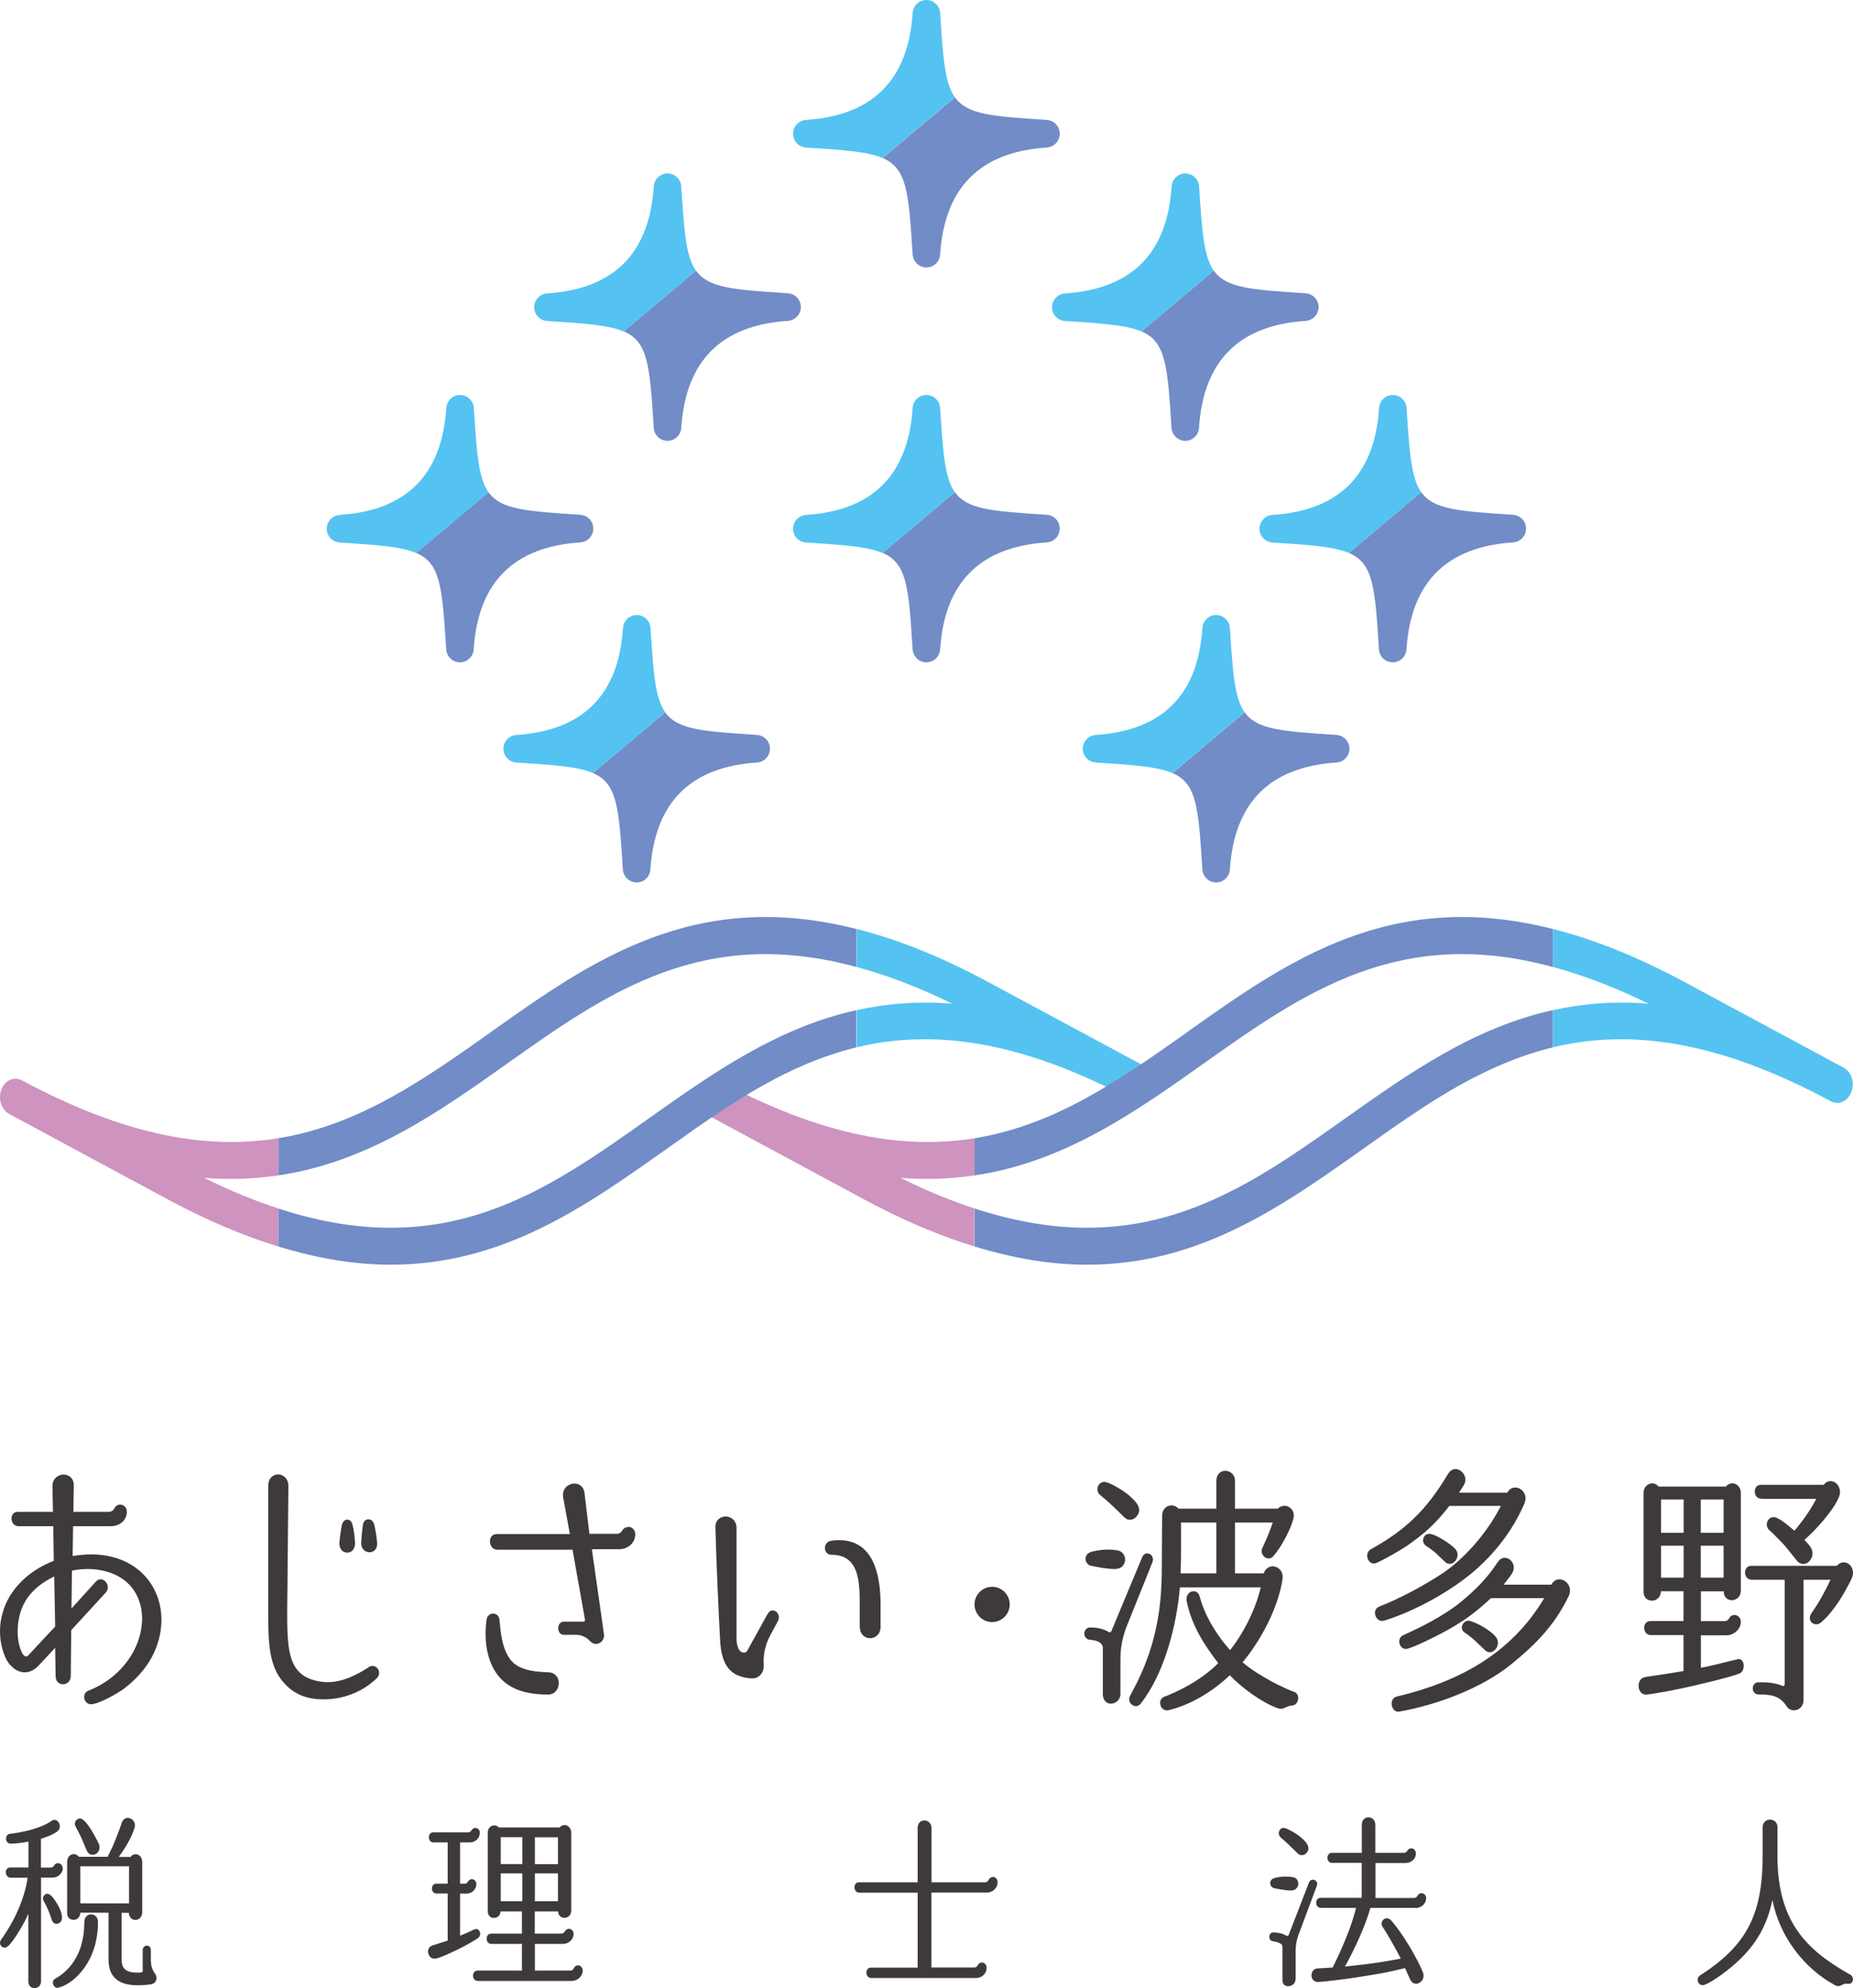 <svg width="302" height="324" viewBox="0 0 302 324" fill="none" xmlns="http://www.w3.org/2000/svg">
<path d="M20.824 254.692C19.228 253.854 17.196 253.32 14.878 253.32C13.909 253.32 12.922 253.416 11.839 253.587L11.915 248.729H18.031C19.551 248.729 20.672 247.719 20.672 246.386C20.672 245.643 20.159 245.205 19.589 245.205C19.266 245.205 18.867 245.376 18.677 245.776C18.468 246.176 18.126 246.386 17.709 246.386H11.953L12.029 242.157C12.067 240.918 11.231 240.309 10.357 240.309C9.483 240.309 8.515 240.975 8.553 242.252L8.629 246.386H2.873C1.467 246.386 1.562 248.729 3.044 248.729H8.686L8.762 254.368C5.076 255.778 1.6 258.693 0.442 262.789C-0.318 265.437 -0.033 267.99 0.84 270.028C1.391 271.343 2.607 272.543 4.032 272.543C4.792 272.543 5.627 272.2 6.463 271.266L8.99 268.542L9.066 273.172C9.066 274.048 9.654 274.486 10.262 274.486C10.87 274.486 11.535 274.048 11.535 273.114L11.611 265.665L17.196 259.588C18.069 258.655 17.272 257.378 16.398 257.378C16.113 257.378 15.847 257.512 15.6 257.778L11.649 262.141L11.725 255.969C12.561 255.797 13.396 255.702 14.251 255.702C18.335 255.702 22.4 257.645 23.084 262.617C23.673 267.247 20.691 273.057 14.403 275.534C13.207 276.01 13.72 277.744 14.802 277.744C16.075 277.744 19.152 275.972 20.121 275.267C22.552 273.457 24.642 270.981 25.63 268.028C27.434 262.693 25.592 257.188 20.786 254.673L20.824 254.692ZM4.64 269.761C4.317 270.123 3.88 269.895 3.671 269.495C2.835 267.99 2.664 265.665 3.12 263.589C3.766 260.369 6.045 258.255 8.838 256.921L8.99 265.075L4.64 269.742V269.761Z" fill="#3E3A39"/>
<path d="M60.069 271.724C58.036 273.038 55.794 274.143 53.363 274.143C52.755 274.143 52.166 274.048 51.52 273.915C46.335 272.676 46.772 267.914 46.848 258.483L47 242.252C47.038 239.699 43.713 239.604 43.713 242.157V261.417C43.713 267.152 43.599 271.476 46.43 274.429C48.196 276.334 50.343 276.944 52.736 276.944C55.662 276.944 58.777 275.972 61.36 273.553C62.443 272.581 61.284 270.905 60.05 271.705L60.069 271.724Z" fill="#3E3A39"/>
<path d="M60.221 252.978C60.942 252.978 61.588 252.406 61.455 251.301C61.379 250.501 61.17 249.091 60.98 248.444C60.79 247.796 60.429 247.605 60.031 247.605C59.632 247.605 59.233 247.91 59.157 248.444C59.043 249.11 58.91 250.52 58.872 251.397C58.834 252.463 59.556 252.978 60.221 252.978Z" fill="#3E3A39"/>
<path d="M56.592 253.035C57.276 253.035 57.903 252.502 57.865 251.397C57.827 250.464 57.618 249.111 57.466 248.539C57.295 247.873 56.991 247.663 56.592 247.663C56.231 247.663 55.87 247.873 55.719 248.539C55.567 249.206 55.396 250.425 55.32 251.397C55.244 252.502 55.928 253.035 56.592 253.035Z" fill="#3E3A39"/>
<path d="M102.372 248.863C102.011 248.863 101.65 249.035 101.403 249.435C101.194 249.797 100.852 250.006 100.453 249.968H96.065L95.267 243.358C95.153 242.253 94.394 241.776 93.634 241.776C92.627 241.776 91.525 242.615 91.791 244.063L92.874 250.006H80.964C79.406 250.006 79.52 252.559 81.078 252.559H93.311L95.343 263.971C95.381 264.142 95.267 264.276 95.096 264.276H91.905C90.67 264.276 90.67 266.428 91.905 266.428H93.976C94.735 266.428 95.609 266.828 96.141 267.438C96.426 267.743 96.787 267.914 97.148 267.914C97.832 267.914 98.591 267.248 98.421 266.238L96.464 252.483H100.852C102.372 252.483 103.53 251.435 103.53 250.064C103.53 249.263 102.979 248.825 102.372 248.825V248.863Z" fill="#3E3A39"/>
<path d="M89.322 276.163C91.525 276.163 91.715 272.677 89.474 272.544C88.201 272.449 84.516 272.544 83.034 270.258C81.8 268.41 81.629 266.238 81.401 263.99C81.287 262.618 79.444 262.618 79.292 264.028C79.121 265.266 78.969 267.59 79.577 269.762C80.983 274.887 84.896 276.163 89.322 276.163Z" fill="#3E3A39"/>
<path d="M140.135 265.133C140.135 266.371 140.971 266.981 141.806 266.981C142.642 266.981 143.516 266.371 143.516 265.095V261.532C143.516 256.369 142.243 250.997 136.716 250.997C136.127 250.997 135.671 251.092 135.519 251.092C134.075 251.226 134.113 253.378 135.481 253.378C140.002 253.378 140.116 257.665 140.116 261.532V265.152L140.135 265.133Z" fill="#3E3A39"/>
<path d="M125.945 262.446C125.622 262.446 125.356 262.618 125.109 263.018L121.785 269.019C121.671 269.248 121.462 269.324 121.272 269.324C120.512 269.362 120.038 268.39 120.038 267.038V248.996C120.038 247.796 119.126 247.148 118.271 247.148C117.416 247.148 116.561 247.72 116.599 248.92C116.751 254.959 117.15 263.285 117.359 267.266C117.568 271.362 118.993 273.344 122.564 273.534C123.837 273.572 124.558 272.391 124.483 271.381C124.331 269.743 124.729 267.99 125.565 266.447L126.762 264.237C127.237 263.304 126.648 262.465 125.964 262.465L125.945 262.446Z" fill="#3E3A39"/>
<path d="M183.255 247.282C183.54 247.548 183.806 247.682 184.128 247.682C184.527 247.682 184.888 247.51 185.173 247.206C186.332 245.967 185.211 244.729 183.977 243.681C182.571 242.538 180.823 241.662 180.215 241.528C178.943 241.319 178.373 242.938 179.342 243.681C180.215 244.348 182.02 246.024 183.255 247.301V247.282Z" fill="#3E3A39"/>
<path d="M177.822 255.169C179.019 255.436 180.614 255.703 181.621 255.703C181.773 255.703 181.982 255.703 182.096 255.664C183.73 255.398 183.768 253.112 182.305 252.711C181.754 252.578 181.108 252.54 180.538 252.54C179.418 252.54 178.335 252.769 177.86 252.902C176.454 253.34 176.777 254.94 177.822 255.188V255.169Z" fill="#3E3A39"/>
<path d="M187.016 253.131C186.655 253.131 186.332 253.359 186.142 253.798L181.146 265.8C181.07 266.009 180.823 266.066 180.709 265.971C179.512 265.228 178.031 265.228 177.632 265.228C176.473 265.266 176.359 267.114 177.67 267.248C178.392 267.286 179.74 267.514 179.74 268.619V276.106C179.74 277.154 180.386 277.649 181.051 277.649C181.811 277.649 182.609 277.04 182.609 276.068V270.258C182.609 268.41 183.008 266.562 183.692 264.885L187.814 254.617C188.136 253.817 187.605 253.169 187.016 253.169V253.131Z" fill="#3E3A39"/>
<path d="M208.823 278.487C209.26 278.487 209.943 277.954 210.551 277.954C211.71 277.915 211.995 276.049 210.874 275.706C209.563 275.267 205.157 273.191 202.516 270.905C205.441 267.418 208.348 262.046 209.032 257.283C209.184 256.045 208.31 255.264 207.398 255.264C206.885 255.264 206.239 255.607 205.954 256.407H201.281V248.12H207.436C206.999 249.434 206.353 250.996 205.764 252.216C205.327 253.092 206.011 253.987 206.771 253.987C207.094 253.987 207.322 253.854 207.607 253.511C208.804 252.14 210.323 249.32 210.798 247.51C211.121 246.272 210.247 245.395 209.317 245.395C208.956 245.395 208.557 245.567 208.234 245.872H201.281V241.414C201.281 240.271 200.484 239.699 199.686 239.699C198.964 239.699 198.242 240.233 198.242 241.338V245.872H192.088C191.765 245.51 191.366 245.338 190.929 245.338C190.131 245.338 189.409 245.948 189.409 247.015C189.371 248.958 189.371 251.911 189.371 251.911C189.333 255.359 189.447 258.483 188.934 262.351C188.174 267.78 186.579 272.01 184.223 276.277C183.711 277.211 184.375 278.049 185.135 278.049C185.42 278.049 185.648 277.954 185.933 277.611C189.77 272.715 191.765 264.961 192.297 258.693H205.479C204.644 262.141 202.915 265.799 200.484 268.923C198.356 266.58 196.362 263.361 195.526 260.198C195.374 259.588 194.975 259.322 194.519 259.322C193.835 259.322 193.246 259.989 193.398 260.903C194.158 264.789 196.229 268.047 198.546 271.038C195.545 274.086 191.347 275.934 189.789 276.506C188.478 276.982 189.143 279.02 190.435 278.716C194.025 277.839 197.539 275.763 200.427 273.019C202.459 275.134 205.631 277.42 208.139 278.354C208.424 278.449 208.614 278.487 208.823 278.487ZM198.242 256.407H192.41C192.486 254.521 192.486 253.321 192.486 251.911V248.12H198.242V256.407Z" fill="#3E3A39"/>
<path d="M235.435 254.464C235.682 254.731 235.986 254.864 236.271 254.864C237.24 254.864 238.114 253.359 237.107 252.349C236.385 251.606 233.916 249.968 232.909 249.968C231.997 249.968 231.503 251.282 232.434 251.949C232.434 251.949 233.479 252.616 233.992 253.092C234.638 253.702 235.397 254.464 235.435 254.464Z" fill="#3E3A39"/>
<path d="M223.924 254.807C224.095 254.807 224.247 254.769 224.399 254.674C225.311 254.312 227.875 252.864 229.148 252.026C231.978 250.083 233.954 248.368 236.214 245.415H244.61C242.255 250.044 238.456 254.198 234.98 256.484C232.111 258.37 227.951 260.618 224.798 261.818C223.563 262.294 224.114 264.161 225.235 264.161C225.311 264.161 225.444 264.161 225.558 264.123C230.231 262.713 235.986 259.589 239.823 256.408C243.186 253.626 246.415 249.759 248.447 245.034C249.055 243.586 248.011 242.424 246.966 242.424C246.453 242.424 245.997 242.653 245.655 243.262H237.791L238.551 242.062C239.349 240.786 238.266 239.414 237.202 239.414C236.727 239.414 236.328 239.681 235.967 240.252C232.491 246.082 229.091 249.34 223.449 252.464C222.329 253.074 222.841 254.807 223.924 254.807Z" fill="#3E3A39"/>
<path d="M240.431 267.418C241.153 268.085 241.951 268.866 241.951 268.866C242.198 269.133 242.502 269.266 242.787 269.266C243.832 269.266 244.667 267.723 243.699 266.656C242.901 265.78 241.267 264.713 239.653 264.179C238.532 263.818 237.582 265.494 238.855 266.161C238.855 266.161 239.937 266.904 240.412 267.399L240.431 267.418Z" fill="#3E3A39"/>
<path d="M254.146 257.378C253.671 257.378 253.177 257.645 252.835 258.255H245.047C245.256 257.988 246.092 256.978 246.396 256.483C247.232 255.207 246.282 253.873 245.237 253.873C244.838 253.873 244.439 254.102 244.154 254.502C243.604 255.207 242.312 257.626 238.038 261.112C235.321 263.322 231.56 265.208 228.692 266.485C227.571 267.018 228.046 268.733 229.129 268.733C229.965 268.733 234.486 266.447 235.359 265.951C238.285 264.37 240.317 262.96 242.996 260.446H251.677C246.111 269.8 237.278 274.2 227.647 276.487C226.337 276.791 226.678 278.963 227.894 278.963C227.97 278.963 228.046 278.925 228.141 278.925C234.144 277.858 241.533 275.134 246.32 271.209C249.606 268.523 253.196 265.304 255.666 260.103C256.35 258.693 255.267 257.378 254.146 257.378Z" fill="#3E3A39"/>
<path d="M287.027 244.272H296.012C294.778 246.653 293.41 248.291 292.46 249.473C291.415 248.596 290.504 247.796 289.63 247.396C288.224 246.729 287.388 248.539 288.395 249.415C288.585 249.511 290.428 251.397 290.713 251.702C291.681 252.845 292.821 254.312 292.821 254.312C293.144 254.712 293.543 254.883 293.904 254.883C294.987 254.883 295.974 253.302 295.025 252.064C294.873 251.797 294.341 251.225 294.075 250.959C295.784 249.511 298.957 246.024 299.754 243.853C300.229 242.576 299.318 241.376 298.349 241.376C297.95 241.376 297.551 241.547 297.228 241.986H286.951C285.641 241.986 285.679 244.234 287.027 244.234V244.272Z" fill="#3E3A39"/>
<path d="M283.152 270.429C282.354 270.562 279.562 271.363 277.207 271.801V266.505H281.367C282.601 266.505 283.722 265.495 283.722 264.295C283.722 263.628 283.171 263.19 282.677 263.19C282.354 263.19 281.994 263.361 281.804 263.761C281.652 264.028 281.367 264.199 281.082 264.199H277.207V259.341H280.93C280.93 260.313 281.576 260.789 282.24 260.789C283 260.789 283.722 260.218 283.722 259.208V243.281C283.722 242.348 283.038 241.738 282.316 241.738C281.956 241.738 281.557 241.91 281.272 242.272H270.311C270.026 241.91 269.627 241.738 269.305 241.738C268.583 241.738 267.861 242.348 267.861 243.281V259.418C267.861 260.389 268.545 260.865 269.21 260.865C269.931 260.865 270.691 260.332 270.691 259.322H274.376V264.18H268.982C267.576 264.18 267.671 266.466 269.02 266.466H274.376V272.334C270.178 273.039 268.222 273.268 268.146 273.306C266.512 273.572 266.797 276.354 268.393 276.163C270.197 275.954 273.465 275.325 276.067 274.716C281.709 273.401 282.772 273.001 283.494 272.734C284.539 272.334 284.406 270.124 283.133 270.391L283.152 270.429ZM277.188 244.367H280.911V249.797H277.188V244.367ZM277.188 251.911H280.911V257.112H277.188V251.911ZM274.395 257.112H270.71V251.911H274.395V257.112ZM274.395 249.797H270.71V244.367H274.395V249.797Z" fill="#3E3A39"/>
<path d="M285.432 257.455H290.864V274.429C290.864 274.658 290.713 274.867 290.466 274.734C289.269 274.201 287.749 274.163 286.59 274.163C285.356 274.163 285.356 276.144 286.59 276.144C288.509 276.144 290.067 276.315 291.149 278.03C291.434 278.506 291.909 278.735 292.384 278.735C293.144 278.735 293.942 278.125 293.942 277.02V257.455H298.33C297.494 259.265 296.411 261.246 295.214 262.922C294.379 264.161 295.765 265.266 296.772 264.427C298.007 263.38 298.767 262.313 299.697 260.979C300.096 260.408 301.616 257.798 301.901 256.959C302.3 255.645 301.426 254.616 300.495 254.616C300.096 254.616 299.697 254.788 299.375 255.188H285.394C284.026 255.188 284.121 257.436 285.432 257.436V257.455Z" fill="#3E3A39"/>
<path d="M10.224 304.492C10.224 303.959 9.825 303.635 9.427 303.635C9.199 303.635 8.971 303.768 8.819 304.016C8.705 304.244 8.515 304.359 8.268 304.359H6.672V299.672C7.755 299.329 8.61 298.986 9.275 298.51C10.167 297.919 9.673 296.586 8.876 296.586C8.743 296.586 8.553 296.624 8.42 296.738C6.767 297.939 3.576 298.662 1.638 298.853C0.727 298.948 0.784 300.453 1.714 300.453H1.752C1.923 300.453 3.006 300.453 4.64 300.129V304.34H1.657C0.651 304.34 0.746 306.016 1.771 306.016H4.507C4.051 309.102 2.645 312.646 0.176 316.113C-0.261 316.742 0.195 317.409 0.746 317.409C0.917 317.409 1.087 317.352 1.296 317.161C1.581 317.009 2.607 315.675 3.576 313.941C3.595 313.903 4.26 312.779 4.621 311.865V322.933C4.621 323.657 5.115 324 5.627 324C6.178 324 6.691 323.619 6.691 322.838V305.997H8.61C9.389 305.997 10.243 305.311 10.243 304.454L10.224 304.492Z" fill="#3E3A39"/>
<path d="M24.585 319.694V317.77C24.585 317.389 24.338 317.084 23.92 317.084C23.559 317.084 23.255 317.408 23.255 317.77V321.199C23.255 321.333 23.141 321.447 23.046 321.447C22.818 321.485 22.609 321.485 22.419 321.485C20.273 321.485 19.817 320.609 19.817 319.275V311.731H20.995C21.014 312.512 21.546 312.893 22.058 312.893C22.609 312.893 23.179 312.455 23.179 311.636V303.425C23.179 302.663 22.666 302.187 22.096 302.187C21.773 302.187 21.508 302.32 21.28 302.625H19.361C20.33 301.272 21.413 299.577 21.907 297.938C22.229 296.967 21.508 296.262 20.824 296.262C20.425 296.262 20.045 296.49 19.855 297.043C19.57 297.767 19.836 297.252 18.734 300.034C18.506 300.605 18.278 301.139 17.538 302.606H12.865C12.637 302.32 12.314 302.168 12.029 302.168C11.478 302.168 10.946 302.644 10.946 303.406V311.769C10.946 312.531 11.459 312.874 11.972 312.874C12.523 312.874 13.055 312.531 13.092 311.712H17.689V319.351C17.689 322.438 19.608 323.543 22.419 323.543C23.103 323.543 23.825 323.486 24.509 323.409C25.535 323.276 25.744 322.247 25.288 321.676C24.851 321.104 24.604 320.418 24.604 319.656L24.585 319.694ZM13.092 310.188V304.149H21.033V310.188H13.092Z" fill="#3E3A39"/>
<path d="M14.175 301.654C14.384 302.092 14.726 302.282 15.087 302.282C15.771 302.282 16.436 301.596 16.151 300.606C15.771 299.729 14.042 296.357 13.036 296.357C12.466 296.357 11.972 297.024 12.314 297.653C12.409 297.805 13.15 299.253 13.32 299.634C13.415 299.844 13.776 300.796 14.175 301.654Z" fill="#3E3A39"/>
<path d="M14.84 311.979C14.327 311.979 13.777 312.379 13.758 313.141C13.681 314.722 13.681 315.312 13.321 316.703C12.751 318.97 11.326 321.18 9.009 322.457C8.268 322.857 8.667 323.962 9.351 323.962C9.426 323.962 9.521 323.923 9.597 323.904C11.915 323.276 13.966 320.875 14.935 318.589C16.075 315.922 15.961 313.274 15.961 313.198C15.98 312.417 15.391 311.979 14.821 311.979H14.84Z" fill="#3E3A39"/>
<path d="M9.236 313.522C9.236 313.522 9.407 313.484 9.521 313.465C10.585 313.065 9.977 311.35 9.35 310.322C9.028 309.788 8.325 308.626 7.698 308.626C7.527 308.626 7.375 308.683 7.242 308.855C6.976 309.083 6.919 309.483 7.128 309.826C7.641 310.703 8.078 311.75 8.42 312.817C8.553 313.293 8.895 313.541 9.236 313.541V313.522Z" fill="#3E3A39"/>
<path d="M94.204 320.285C93.938 320.285 93.691 320.437 93.52 320.761C93.444 321.009 93.197 321.142 92.969 321.142H87.175V316.799H91.772C92.684 316.799 93.482 316.075 93.482 315.16C93.482 314.665 93.121 314.341 92.703 314.341C92.475 314.341 92.209 314.494 92.038 314.779C91.943 314.989 91.715 315.122 91.487 315.122H87.156V311.503H90.955C90.974 312.188 91.468 312.55 91.981 312.55C92.551 312.55 93.102 312.15 93.102 311.331V298.624C93.102 297.938 92.551 297.424 92.019 297.424C91.734 297.424 91.411 297.557 91.183 297.824H81.305C81.097 297.576 80.812 297.481 80.565 297.481C79.995 297.481 79.501 297.957 79.501 298.605V311.503C79.501 312.226 79.995 312.569 80.508 312.569C81.021 312.569 81.534 312.226 81.591 311.503H85.067V315.122H80.052C79.045 315.122 79.083 316.799 80.071 316.799H85.067V321.142H77.848C76.823 321.142 76.842 322.838 77.867 322.838H93.159C94.127 322.838 94.963 322.076 94.963 321.161C94.963 320.59 94.564 320.285 94.165 320.285H94.204ZM87.175 299.424H90.936V303.806H87.175V299.424ZM87.175 305.311H90.936V309.845H87.175V305.311ZM85.124 309.845H81.609V305.311H85.124V309.845ZM85.124 303.787H81.609V299.405H85.124V303.787Z" fill="#3E3A39"/>
<path d="M77.564 314.399C77.564 314.399 77.355 314.437 77.24 314.456C76.633 314.78 75.664 315.18 74.98 315.465V308.607H75.987C76.899 308.607 77.639 307.921 77.639 307.064C77.639 306.569 77.26 306.245 76.899 306.245C76.671 306.245 76.405 306.378 76.272 306.645C76.158 306.835 75.949 306.988 75.759 306.988H74.98V300.263H76.557C77.45 300.263 78.209 299.577 78.209 298.681C78.209 298.186 77.829 297.9 77.469 297.9C77.222 297.9 76.994 298.034 76.842 298.281C76.728 298.51 76.519 298.624 76.291 298.624H70.592C69.623 298.624 69.68 300.263 70.649 300.263H72.966V306.988H71.086C70.136 306.988 70.174 308.588 71.143 308.588H72.966V316.266L70.478 317.047C69.224 317.447 69.756 319.466 71.048 319.18C71.333 319.123 71.884 319.028 74.562 317.732C75.797 317.142 77.355 316.246 77.905 315.846C78.57 315.351 78.228 314.36 77.564 314.36V314.399Z" fill="#3E3A39"/>
<path d="M161.809 305.901C161.524 305.901 161.296 306.035 161.125 306.378C161.03 306.606 160.802 306.759 160.574 306.759H151.817V297.976C151.817 297.119 151.247 296.681 150.639 296.681C150.089 296.681 149.557 297.081 149.557 297.881V306.759H140.002C138.976 306.759 139.033 308.454 140.059 308.454H149.557V320.666H141.939C140.914 320.666 141.009 322.361 141.996 322.361H159.054C160.061 322.361 160.802 321.599 160.802 320.685C160.802 320.151 160.403 319.828 160.004 319.828C159.776 319.828 159.51 319.961 159.339 320.304C159.225 320.532 159.035 320.647 158.788 320.647H151.798V308.435H160.821C161.828 308.435 162.588 307.654 162.588 306.74C162.588 306.206 162.189 305.882 161.79 305.882L161.809 305.901Z" fill="#3E3A39"/>
<path d="M208.747 299.481C209.374 299.977 210.627 301.177 211.539 302.091C211.748 302.282 211.976 302.339 212.166 302.339C212.451 302.339 212.717 302.206 212.907 302.015C213.724 301.139 212.926 300.224 212.052 299.462C211.083 298.643 209.792 298.015 209.374 297.919C208.519 297.729 208.063 298.891 208.747 299.462V299.481Z" fill="#3E3A39"/>
<path d="M213.932 306.339C213.686 306.339 213.458 306.492 213.344 306.778L210.038 315.312C209.981 315.465 209.81 315.56 209.658 315.465C209.032 315.084 208.234 314.931 207.512 314.931C206.657 314.931 206.657 316.322 207.512 316.379C207.854 316.417 208.31 316.532 208.652 316.722C208.88 316.817 209.013 317.065 209.013 317.313V322.723C209.013 323.409 209.449 323.695 209.962 323.695C210.57 323.695 211.159 323.276 211.159 322.456V317.922C211.159 317.008 211.33 316.093 211.653 315.255L214.616 307.33C214.844 306.739 214.388 306.32 213.932 306.32V306.339Z" fill="#3E3A39"/>
<path d="M210.817 305.959C210.456 305.863 209.981 305.825 209.564 305.825C208.766 305.825 208.025 305.978 207.702 306.073C206.676 306.397 206.904 307.521 207.645 307.711C208.5 307.902 209.64 308.092 210.361 308.092C210.494 308.092 210.608 308.092 210.703 308.054C211.843 307.864 211.9 306.225 210.817 305.939V305.959Z" fill="#3E3A39"/>
<path d="M230.744 310.95C231.655 310.95 232.434 310.226 232.434 309.349C232.434 308.854 232.073 308.53 231.655 308.53C231.427 308.53 231.2 308.663 231.029 308.93C230.915 309.159 230.706 309.311 230.478 309.311H224.171V303.615H229.072C230.022 303.615 230.763 302.929 230.763 302.072C230.763 301.538 230.364 301.215 230.022 301.215C229.775 301.215 229.528 301.348 229.357 301.615C229.243 301.843 229.034 301.958 228.806 301.958H224.152V297.423C224.152 296.566 223.582 296.166 223.031 296.166C222.481 296.166 221.949 296.566 221.949 297.366V301.958H217.067C216.098 301.958 216.117 303.596 217.086 303.596H221.93V309.292H215.224C214.255 309.292 214.274 310.931 215.281 310.931H221.018C220.182 314.226 218.681 317.636 217.2 320.647C215.376 320.78 214.806 320.78 214.692 320.799C213.382 320.932 213.439 323.009 214.806 323.009C215.395 323.009 219.479 322.533 221.873 322.133C224.817 321.656 225.444 321.599 228.996 320.742C229.015 320.837 229.775 322.475 229.794 322.533C230.022 323.066 230.402 323.295 230.801 323.295C231.541 323.295 232.32 322.418 231.883 321.37C230.858 318.875 228.407 314.817 226.641 312.874C226.432 312.721 226.204 312.626 226.014 312.626C225.406 312.626 224.893 313.35 225.349 314.036C226.185 315.293 227.381 317.408 228.293 319.199C225.672 319.675 224.589 319.923 219.194 320.494C220.733 317.751 222.5 313.922 223.354 310.931H230.687L230.744 310.95Z" fill="#3E3A39"/>
<path d="M301.578 321.829C294.246 317.733 289.687 313.027 289.687 302.435V297.805C289.687 296.948 289.098 296.548 288.452 296.548C287.882 296.548 287.274 296.967 287.274 297.786V302.435C287.274 312.246 284.482 317.161 277.093 321.924C276.314 322.438 276.751 323.524 277.492 323.524C278.29 323.524 280.949 321.581 281.595 321.028C285.907 317.656 287.92 314.113 288.87 309.636C290.01 315.656 294.151 320.876 298.995 323.486C299.223 323.619 299.432 323.676 299.565 323.676C300.077 323.676 300.362 323.276 300.913 323.276C301.008 323.276 301.046 323.314 301.141 323.314H301.293C302.091 323.314 302.224 322.19 301.578 321.829Z" fill="#3E3A39"/>
<path d="M161.695 258.598C160.118 258.598 158.826 259.893 158.826 261.474C158.826 263.056 160.118 264.351 161.695 264.351C163.271 264.351 164.563 263.056 164.563 261.474C164.563 259.893 163.271 258.598 161.695 258.598Z" fill="#3E3A39"/>
<path d="M170.623 19.547C161.657 18.956 157.63 18.689 155.635 15.851L143.858 25.757C147.828 27.472 148.094 31.32 148.74 41.474C148.816 42.655 149.804 43.589 150.981 43.589C152.178 43.589 153.147 42.655 153.223 41.474C153.932 30.564 159.726 24.754 170.604 24.043C171.781 23.966 172.712 22.976 172.712 21.794C172.712 20.594 171.781 19.623 170.604 19.547H170.623Z" fill="#718CC7"/>
<path d="M148.74 2.115C148.031 13.024 142.237 18.835 131.359 19.546C130.181 19.622 129.25 20.613 129.25 21.794C129.25 22.994 130.181 23.966 131.359 24.042C137.57 24.442 141.408 24.709 143.839 25.757L155.616 15.85C153.983 13.526 153.698 9.487 153.223 2.115C153.147 0.933 152.159 0 150.981 0C149.785 0 148.816 0.933 148.74 2.115Z" fill="#54C3F1"/>
<path d="M170.623 83.9C161.657 83.309 157.63 83.043 155.635 80.204L143.858 90.111C147.828 91.825 148.094 95.674 148.74 105.828C148.816 107.009 149.804 107.942 150.981 107.942C152.178 107.942 153.147 107.009 153.223 105.828C153.932 94.918 159.726 89.107 170.604 88.396C171.781 88.32 172.712 87.329 172.712 86.148C172.712 84.948 171.781 83.976 170.604 83.9H170.623Z" fill="#718CC7"/>
<path d="M148.74 66.488C148.031 77.398 142.237 83.208 131.359 83.919C130.181 83.996 129.25 84.986 129.25 86.167C129.25 87.368 130.181 88.339 131.359 88.415C137.57 88.816 141.408 89.082 143.839 90.13L155.616 80.224C153.983 77.899 153.698 73.86 153.223 66.488C153.147 65.306 152.159 64.373 150.981 64.373C149.785 64.373 148.816 65.306 148.74 66.488Z" fill="#54C3F1"/>
<path d="M123.4 119.774C114.434 119.183 110.407 118.917 108.412 116.078L96.635 125.985C100.605 127.699 100.871 131.548 101.517 141.702C101.593 142.883 102.581 143.816 103.758 143.816C104.955 143.816 105.924 142.883 106 141.702C106.709 130.792 112.503 124.981 123.381 124.27C124.558 124.194 125.489 123.203 125.489 122.022C125.489 120.822 124.558 119.85 123.381 119.774H123.4Z" fill="#718CC7"/>
<path d="M101.536 102.342C100.827 113.252 95.033 119.063 84.155 119.774C82.977 119.85 82.046 120.841 82.046 122.022C82.046 123.222 82.977 124.194 84.155 124.27C90.366 124.67 94.204 124.937 96.635 125.984L108.412 116.078C106.779 113.754 106.494 109.715 106.019 102.342C105.943 101.161 104.955 100.228 103.777 100.228C102.581 100.228 101.612 101.161 101.536 102.342Z" fill="#54C3F1"/>
<path d="M217.846 119.774C208.88 119.183 204.853 118.917 202.858 116.078L191.081 125.985C195.051 127.699 195.317 131.548 195.963 141.702C196.039 142.883 197.026 143.816 198.204 143.816C199.401 143.816 200.37 142.883 200.446 141.702C201.155 130.792 206.948 124.981 217.827 124.27C219.004 124.194 219.935 123.203 219.935 122.022C219.935 120.822 219.004 119.85 217.827 119.774H217.846Z" fill="#718CC7"/>
<path d="M195.963 102.342C195.254 113.252 189.46 119.063 178.582 119.774C177.404 119.85 176.473 120.841 176.473 122.022C176.473 123.222 177.404 124.194 178.582 124.27C184.793 124.67 188.631 124.937 191.062 125.984L202.839 116.078C201.206 113.754 200.921 109.715 200.446 102.342C200.37 101.161 199.382 100.228 198.204 100.228C197.008 100.228 196.039 101.161 195.963 102.342Z" fill="#54C3F1"/>
<path d="M94.602 83.9C85.636 83.309 81.609 83.043 79.615 80.204L67.838 90.111C71.808 91.825 72.074 95.674 72.72 105.828C72.796 107.009 73.783 107.942 74.961 107.942C76.158 107.942 77.126 107.009 77.203 105.828C77.912 94.918 83.705 89.107 94.583 88.396C95.761 88.32 96.692 87.329 96.692 86.148C96.692 84.948 95.761 83.976 94.583 83.9H94.602Z" fill="#718CC7"/>
<path d="M72.739 66.488C72.029 77.398 66.236 83.208 55.358 83.919C54.18 83.996 53.249 84.986 53.249 86.167C53.249 87.368 54.18 88.339 55.358 88.415C61.569 88.816 65.406 89.082 67.838 90.13L79.615 80.224C77.981 77.899 77.697 73.86 77.222 66.488C77.146 65.306 76.158 64.373 74.98 64.373C73.784 64.373 72.815 65.306 72.739 66.488Z" fill="#54C3F1"/>
<path d="M246.624 83.9C237.658 83.309 233.631 83.043 231.636 80.204L219.859 90.111C223.829 91.825 224.095 95.674 224.741 105.828C224.817 107.009 225.805 107.942 226.982 107.942C228.179 107.942 229.148 107.009 229.224 105.828C229.933 94.918 235.727 89.107 246.605 88.396C247.783 88.32 248.713 87.329 248.713 86.148C248.713 84.948 247.783 83.976 246.605 83.9H246.624Z" fill="#718CC7"/>
<path d="M224.76 66.488C224.051 77.398 218.257 83.208 207.379 83.919C206.201 83.996 205.271 84.986 205.271 86.167C205.271 87.368 206.201 88.339 207.379 88.415C213.591 88.816 217.428 89.082 219.859 90.13L231.636 80.224C230.003 77.899 229.718 73.86 229.243 66.488C229.167 65.306 228.179 64.373 227.002 64.373C225.805 64.373 224.836 65.306 224.76 66.488Z" fill="#54C3F1"/>
<path d="M128.434 47.799C119.468 47.209 115.441 46.942 113.446 44.103L101.669 54.01C105.639 55.725 105.905 59.573 106.551 69.727C106.627 70.908 107.614 71.842 108.792 71.842C109.989 71.842 110.958 70.908 111.034 69.727C111.743 58.817 117.536 53.007 128.415 52.295C129.592 52.219 130.523 51.229 130.523 50.047C130.523 48.847 129.592 47.876 128.415 47.799H128.434Z" fill="#718CC7"/>
<path d="M106.551 30.386C105.841 41.296 100.048 47.106 89.17 47.818C87.992 47.894 87.061 48.885 87.061 50.066C87.061 51.266 87.992 52.238 89.17 52.314C95.381 52.714 99.218 52.981 101.65 54.028L113.427 44.122C111.793 41.798 111.508 37.759 111.034 30.386C110.958 29.205 109.97 28.271 108.792 28.271C107.595 28.271 106.627 29.205 106.551 30.386Z" fill="#54C3F1"/>
<path d="M212.812 47.799C203.846 47.209 199.819 46.942 197.824 44.103L186.047 54.01C190.017 55.725 190.283 59.573 190.929 69.727C191.005 70.908 191.993 71.842 193.17 71.842C194.367 71.842 195.336 70.908 195.412 69.727C196.121 58.817 201.915 53.007 212.793 52.295C213.97 52.219 214.901 51.229 214.901 50.047C214.901 48.847 213.97 47.876 212.793 47.799H212.812Z" fill="#718CC7"/>
<path d="M190.948 30.386C190.239 41.296 184.445 47.106 173.567 47.818C172.389 47.894 171.458 48.885 171.458 50.066C171.458 51.266 172.389 52.238 173.567 52.314C179.779 52.714 183.616 52.981 186.047 54.028L197.824 44.122C196.191 41.798 195.906 37.759 195.431 30.386C195.355 29.205 194.367 28.271 193.189 28.271C191.993 28.271 191.024 29.205 190.948 30.386Z" fill="#54C3F1"/>
<path d="M158.845 196.949C155.046 195.711 151.019 194.073 146.764 191.958C151.038 192.301 155.046 192.11 158.845 191.558V185.5C147.524 187.329 134.265 185.309 117.112 176.089H117.074C115.782 175.365 114.282 176.05 113.712 177.555C113.123 179.061 113.693 180.851 114.966 181.537L140.857 195.482C147.315 198.969 153.261 201.426 158.807 203.141V196.949H158.845Z" fill="#CE93BF"/>
<path d="M139.603 164.619C126.705 167.458 116.219 174.85 105.886 182.165C88.809 194.282 72.511 205.826 45.347 196.949V203.14C51.995 205.179 58.074 206.112 63.659 206.112C82.027 206.112 95.457 196.587 108.659 187.233C110.198 186.147 111.717 185.061 113.237 183.994C116.846 181.479 120.455 179.079 124.179 176.983C129.022 174.259 134.075 172.03 139.565 170.696V164.638L139.603 164.619Z" fill="#718CC7"/>
<path d="M79.976 168.221C69.11 175.917 58.568 183.347 45.347 185.5V191.558C59.955 189.386 71.447 181.29 82.749 173.269C99.009 161.743 114.586 150.789 139.584 157.59V151.399C113.18 144.674 96.388 156.561 79.957 168.221H79.976Z" fill="#718CC7"/>
<path d="M45.366 196.949C41.567 195.711 37.54 194.073 33.285 191.958C37.559 192.301 41.567 192.11 45.366 191.558V185.5C34.045 187.329 20.786 185.309 3.633 176.089H3.595C2.303 175.365 0.802 176.05 0.233 177.555C-0.356 179.061 0.214 180.851 1.486 181.537L27.377 195.482C33.836 198.969 39.781 201.426 45.328 203.141V196.949H45.366Z" fill="#CE93BF"/>
<path d="M187.016 174.012L161.106 160.067C153.261 155.837 146.156 153.056 139.622 151.398V157.59C144.447 158.905 149.576 160.81 155.179 163.572C149.576 163.115 144.428 163.572 139.622 164.62V170.678C151.684 167.782 165.912 169.249 184.888 179.461C186.161 180.165 187.681 179.48 188.251 177.975C188.82 176.47 188.27 174.679 186.997 173.993L187.016 174.012Z" fill="#54C3F1"/>
<path d="M253.101 164.619C240.203 167.458 229.718 174.85 219.384 182.165C202.307 194.282 186.009 205.826 158.845 196.949V203.14C165.494 205.179 171.572 206.112 177.157 206.112C195.526 206.112 208.956 196.587 222.158 187.233C223.696 186.147 225.216 185.061 226.735 183.994C230.345 181.479 233.954 179.079 237.677 176.983C242.521 174.259 247.574 172.03 253.063 170.696V164.638L253.101 164.619Z" fill="#718CC7"/>
<path d="M193.474 168.221C182.609 175.917 172.066 183.347 158.845 185.5V191.558C173.453 189.386 184.945 181.29 196.248 173.269C212.508 161.743 228.084 150.789 253.082 157.59V151.399C226.678 144.674 209.886 156.561 193.455 168.221H193.474Z" fill="#718CC7"/>
<path d="M300.495 174.012L274.585 160.067C266.74 155.837 259.636 153.056 253.101 151.398V157.59C257.926 158.905 263.055 160.81 268.659 163.572C263.055 163.115 257.907 163.572 253.101 164.62V170.678C265.164 167.782 279.391 169.249 298.368 179.461C299.64 180.165 301.16 179.48 301.73 177.975C302.319 176.47 301.749 174.679 300.476 173.993L300.495 174.012Z" fill="#54C3F1"/>
</svg>
